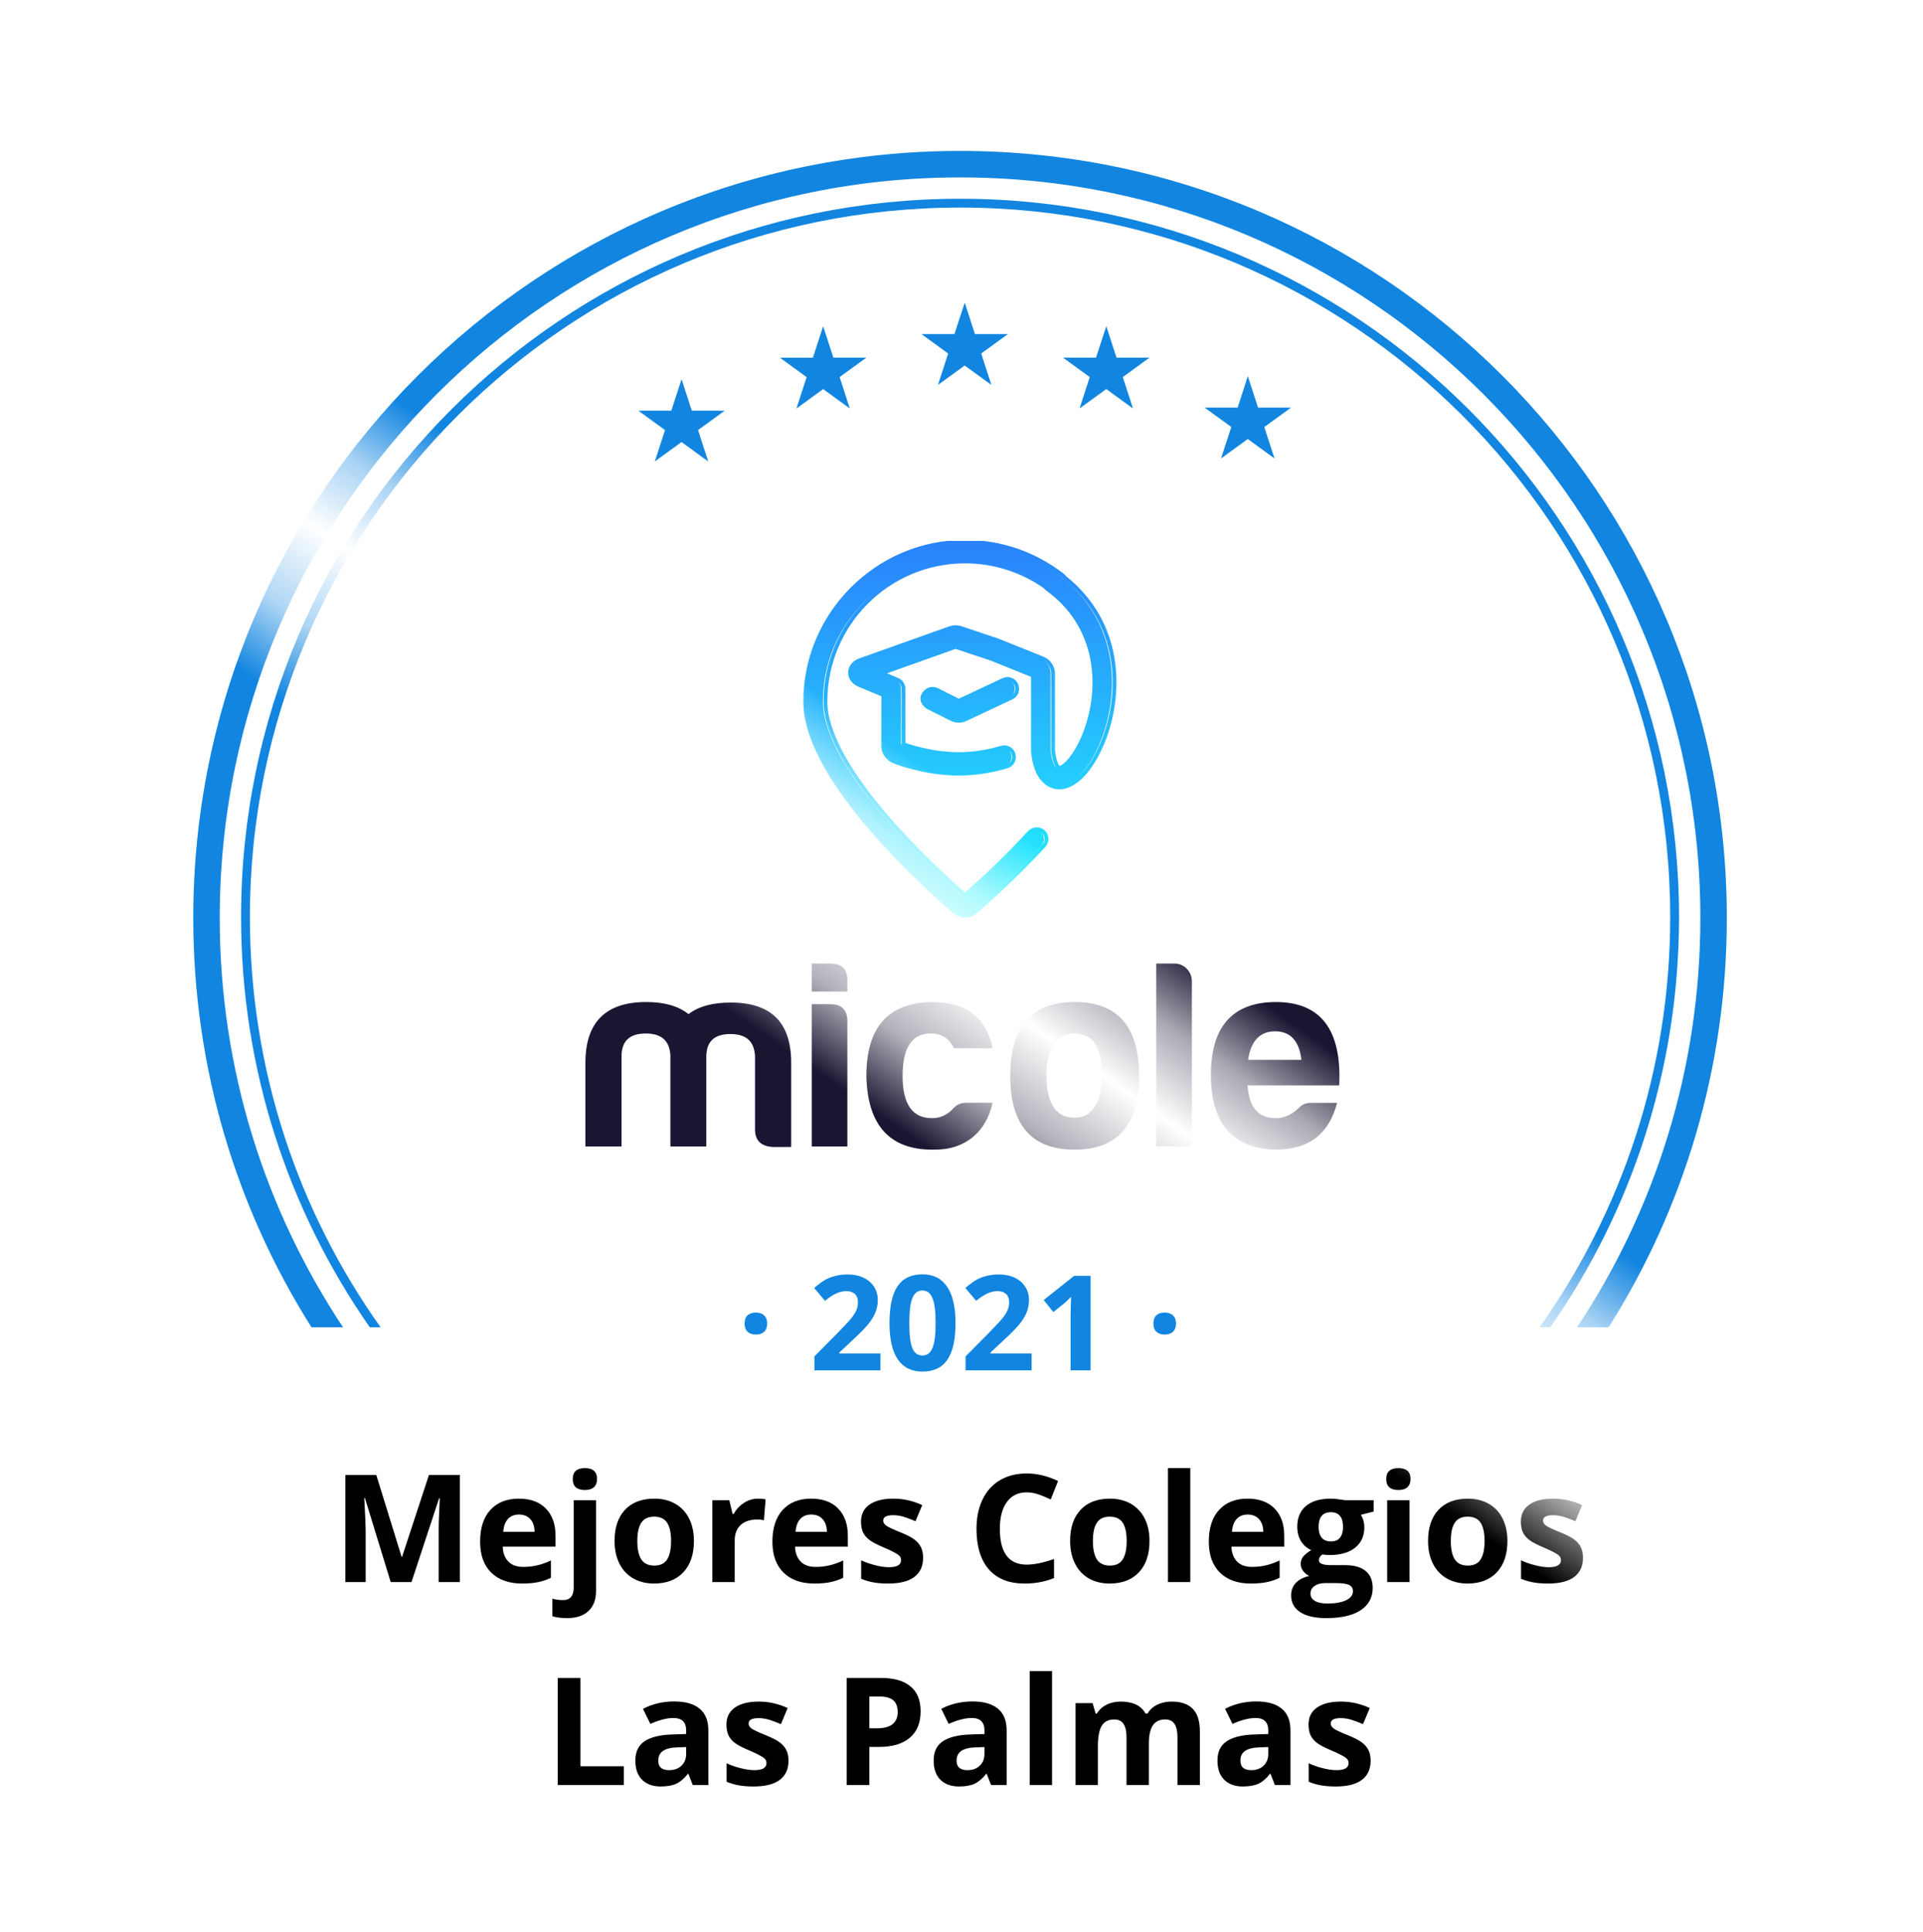 <svg width="218" height="219" viewBox="0 0 218 219" fill="none" xmlns="http://www.w3.org/2000/svg">
<g filter="url(#filter0_d_1114_4457)">
<path fill-rule="evenodd" clip-rule="evenodd" d="M114.443 2.498C111.392 -0.833 106.142 -0.833 103.091 2.498C100.464 5.366 96.111 5.824 92.945 3.565C89.268 0.941 84.133 2.032 81.841 5.925C79.868 9.276 75.705 10.629 72.138 9.077C67.996 7.275 63.2 9.411 61.768 13.694C60.535 17.383 56.744 19.572 52.932 18.796C48.507 17.894 44.259 20.98 43.749 25.468C43.31 29.332 40.056 32.262 36.167 32.295C31.65 32.333 28.138 36.234 28.572 40.73C28.945 44.602 26.372 48.144 22.575 48.984C18.165 49.961 15.54 54.508 16.899 58.815C18.069 62.524 16.289 66.523 12.749 68.135C8.639 70.008 7.016 75.001 9.241 78.931C11.157 82.316 10.247 86.598 7.12 88.911C3.489 91.597 2.94 96.818 5.934 100.2C8.511 103.112 8.511 107.49 5.934 110.403C2.94 113.785 3.489 119.006 7.12 121.692C10.247 124.005 11.157 128.287 9.241 131.671C7.016 135.602 8.639 140.595 12.749 142.467C16.289 144.079 18.069 148.079 16.899 151.788L16.51 153.021C15.36 156.665 17.581 160.512 21.312 161.339L26 162.377V179.301C26 184.824 30.477 189.301 36 189.301H39C44.523 189.301 49 193.778 49 199.301V200.301C49 205.824 53.477 210.301 59 210.301H159C164.523 210.301 169 205.824 169 200.301V199.301C169 193.778 173.477 189.301 179 189.301H182C187.523 189.301 192 184.824 192 179.301V162.274L196.222 161.339C199.953 160.512 202.174 156.665 201.024 153.021L200.635 151.788C199.465 148.079 201.245 144.079 204.785 142.467C208.895 140.595 210.518 135.602 208.292 131.671C206.377 128.287 207.287 124.005 210.414 121.692C214.045 119.006 214.594 113.785 211.6 110.403C209.022 107.49 209.022 103.112 211.6 100.2C214.594 96.818 214.045 91.597 210.414 88.911C207.287 86.598 206.377 82.316 208.292 78.931C210.518 75.001 208.895 70.008 204.785 68.135C201.245 66.523 199.465 62.524 200.635 58.815C201.994 54.508 199.369 49.961 194.959 48.984C191.162 48.144 188.589 44.602 188.962 40.73C189.396 36.234 185.883 32.333 181.367 32.295C177.478 32.262 174.224 29.332 173.785 25.468C173.275 20.98 169.027 17.894 164.601 18.796C160.79 19.572 156.999 17.383 155.766 13.694C154.334 9.411 149.538 7.275 145.396 9.077C141.829 10.629 137.666 9.276 135.693 5.925C133.401 2.032 128.266 0.941 124.589 3.565C121.423 5.824 117.07 5.366 114.443 2.498Z" fill="white"/>
</g>
<path d="M109.367 34.301L110.476 37.717L110.52 37.861H110.67H114.264L111.358 39.974L111.236 40.063L111.28 40.207L112.389 43.623L109.483 41.511L109.361 41.422L109.239 41.511L106.333 43.623L107.442 40.207L107.487 40.063L107.365 39.974L104.458 37.861H108.052H108.202L108.246 37.717L109.367 34.301Z" fill="#1185E0"/>
<path d="M125.416 36.971L126.526 40.387L126.57 40.531H126.72H130.313L127.407 42.644L127.285 42.733L127.33 42.877L128.439 46.293L125.533 44.18L125.411 44.092L125.289 44.18L122.383 46.293L123.492 42.877L123.536 42.733L123.414 42.644L120.508 40.531H124.102H124.252L124.296 40.387L125.416 36.971Z" fill="#1185E0"/>
<path d="M77.267 42.978L78.376 46.395L78.42 46.539H78.57H82.164L79.258 48.652L79.136 48.741L79.18 48.885L80.289 52.301L77.383 50.188L77.261 50.099L77.139 50.188L74.233 52.301L75.342 48.885L75.387 48.741L75.265 48.652L72.364 46.539H75.958H76.108L76.152 46.395L77.267 42.978Z" fill="#1185E0"/>
<path d="M93.317 36.971L94.426 40.387L94.47 40.531H94.62H98.214L95.308 42.644L95.186 42.733L95.23 42.877L96.339 46.293L93.439 44.186L93.317 44.097L93.195 44.186L90.289 46.299L91.398 42.883L91.442 42.739L91.32 42.65L88.414 40.537H92.008H92.158L92.202 40.392L93.317 36.971Z" fill="#1185E0"/>
<path d="M141.461 42.635L142.57 46.051L142.614 46.195H142.764H146.358L143.452 48.308L143.329 48.397L143.374 48.541L144.483 51.958L141.577 49.844L141.455 49.756L141.333 49.844L138.427 51.958L139.536 48.541L139.58 48.397L139.47 48.308L136.563 46.195H140.157H140.307L140.351 46.051L141.461 42.635Z" fill="#1185E0"/>
<path d="M63.227 202.301V190.165H65.8V200.176H70.722V202.301H63.227ZM78.533 202.301L78.043 201.039H77.977C77.551 201.576 77.111 201.949 76.657 202.16C76.209 202.364 75.622 202.467 74.897 202.467C74.007 202.467 73.304 202.212 72.789 201.703C72.28 201.194 72.025 200.469 72.025 199.528C72.025 198.543 72.368 197.818 73.055 197.354C73.746 196.883 74.787 196.623 76.176 196.573L77.786 196.523V196.117C77.786 195.176 77.305 194.706 76.342 194.706C75.6 194.706 74.729 194.93 73.727 195.378L72.889 193.668C73.957 193.109 75.141 192.83 76.441 192.83C77.686 192.83 78.641 193.101 79.305 193.643C79.969 194.185 80.301 195.01 80.301 196.117V202.301H78.533ZM77.786 198.001L76.807 198.034C76.071 198.056 75.523 198.189 75.163 198.433C74.803 198.676 74.624 199.047 74.624 199.545C74.624 200.259 75.033 200.616 75.852 200.616C76.439 200.616 76.906 200.447 77.255 200.109C77.609 199.772 77.786 199.324 77.786 198.765V198.001ZM89.391 199.545C89.391 200.497 89.059 201.222 88.394 201.72C87.736 202.218 86.748 202.467 85.431 202.467C84.756 202.467 84.18 202.42 83.705 202.326C83.229 202.237 82.783 202.104 82.368 201.927V199.835C82.838 200.057 83.367 200.242 83.954 200.392C84.546 200.541 85.066 200.616 85.514 200.616C86.433 200.616 86.892 200.35 86.892 199.819C86.892 199.62 86.831 199.459 86.71 199.337C86.588 199.21 86.377 199.069 86.079 198.914C85.78 198.754 85.381 198.568 84.883 198.358C84.169 198.059 83.644 197.782 83.306 197.528C82.974 197.273 82.731 196.983 82.576 196.656C82.426 196.324 82.352 195.917 82.352 195.436C82.352 194.611 82.67 193.975 83.306 193.527C83.948 193.073 84.856 192.846 86.029 192.846C87.147 192.846 88.234 193.09 89.291 193.577L88.527 195.403C88.062 195.204 87.628 195.04 87.224 194.913C86.82 194.786 86.408 194.722 85.987 194.722C85.24 194.722 84.867 194.924 84.867 195.328C84.867 195.555 84.986 195.751 85.224 195.917C85.467 196.083 85.996 196.33 86.809 196.656C87.534 196.95 88.065 197.223 88.403 197.478C88.74 197.733 88.989 198.026 89.15 198.358C89.31 198.69 89.391 199.086 89.391 199.545ZM98.555 195.876H99.401C100.193 195.876 100.785 195.721 101.178 195.411C101.571 195.096 101.767 194.639 101.767 194.042C101.767 193.438 101.601 192.993 101.269 192.705C100.943 192.417 100.428 192.273 99.725 192.273H98.555V195.876ZM104.365 193.95C104.365 195.256 103.956 196.255 103.137 196.947C102.323 197.639 101.164 197.984 99.659 197.984H98.555V202.301H95.981V190.165H99.858C101.33 190.165 102.448 190.483 103.211 191.12C103.981 191.75 104.365 192.694 104.365 193.95ZM112.351 202.301L111.861 201.039H111.794C111.368 201.576 110.928 201.949 110.475 202.16C110.026 202.364 109.44 202.467 108.715 202.467C107.824 202.467 107.121 202.212 106.606 201.703C106.097 201.194 105.843 200.469 105.843 199.528C105.843 198.543 106.186 197.818 106.872 197.354C107.564 196.883 108.604 196.623 109.993 196.573L111.604 196.523V196.117C111.604 195.176 111.122 194.706 110.159 194.706C109.418 194.706 108.546 194.93 107.544 195.378L106.706 193.668C107.774 193.109 108.958 192.83 110.259 192.83C111.504 192.83 112.458 193.101 113.123 193.643C113.787 194.185 114.119 195.01 114.119 196.117V202.301H112.351ZM111.604 198.001L110.624 198.034C109.888 198.056 109.34 198.189 108.98 198.433C108.621 198.676 108.441 199.047 108.441 199.545C108.441 200.259 108.85 200.616 109.669 200.616C110.256 200.616 110.724 200.447 111.072 200.109C111.426 199.772 111.604 199.324 111.604 198.765V198.001ZM119.265 202.301H116.733V189.385H119.265V202.301ZM130.239 202.301H127.707V196.88C127.707 196.211 127.594 195.71 127.367 195.378C127.145 195.04 126.794 194.872 126.312 194.872C125.665 194.872 125.195 195.11 124.901 195.585C124.608 196.061 124.461 196.844 124.461 197.935V202.301H121.93V193.021H123.864L124.204 194.208H124.345C124.594 193.781 124.954 193.449 125.424 193.211C125.895 192.968 126.434 192.846 127.043 192.846C128.432 192.846 129.373 193.3 129.865 194.208H130.089C130.338 193.776 130.704 193.441 131.185 193.203C131.672 192.965 132.22 192.846 132.829 192.846C133.88 192.846 134.674 193.117 135.211 193.66C135.753 194.196 136.024 195.06 136.024 196.25V202.301H133.484V196.88C133.484 196.211 133.371 195.71 133.144 195.378C132.923 195.04 132.571 194.872 132.09 194.872C131.47 194.872 131.005 195.093 130.695 195.536C130.391 195.978 130.239 196.681 130.239 197.644V202.301ZM144.524 202.301L144.035 201.039H143.968C143.542 201.576 143.102 201.949 142.648 202.16C142.2 202.364 141.614 202.467 140.889 202.467C139.998 202.467 139.295 202.212 138.78 201.703C138.271 201.194 138.017 200.469 138.017 199.528C138.017 198.543 138.36 197.818 139.046 197.354C139.738 196.883 140.778 196.623 142.167 196.573L143.777 196.523V196.117C143.777 195.176 143.296 194.706 142.333 194.706C141.591 194.706 140.72 194.93 139.718 195.378L138.88 193.668C139.948 193.109 141.132 192.83 142.433 192.83C143.678 192.83 144.632 193.101 145.296 193.643C145.96 194.185 146.292 195.01 146.292 196.117V202.301H144.524ZM143.777 198.001L142.798 198.034C142.062 198.056 141.514 198.189 141.154 198.433C140.795 198.676 140.615 199.047 140.615 199.545C140.615 200.259 141.024 200.616 141.843 200.616C142.43 200.616 142.897 200.447 143.246 200.109C143.6 199.772 143.777 199.324 143.777 198.765V198.001ZM155.382 199.545C155.382 200.497 155.05 201.222 154.386 201.72C153.727 202.218 152.739 202.467 151.422 202.467C150.747 202.467 150.172 202.42 149.696 202.326C149.22 202.237 148.774 202.104 148.359 201.927V199.835C148.83 200.057 149.358 200.242 149.945 200.392C150.537 200.541 151.057 200.616 151.505 200.616C152.424 200.616 152.883 200.35 152.883 199.819C152.883 199.62 152.822 199.459 152.701 199.337C152.579 199.21 152.369 199.069 152.07 198.914C151.771 198.754 151.373 198.568 150.875 198.358C150.161 198.059 149.635 197.782 149.297 197.528C148.965 197.273 148.722 196.983 148.567 196.656C148.417 196.324 148.343 195.917 148.343 195.436C148.343 194.611 148.661 193.975 149.297 193.527C149.939 193.073 150.847 192.846 152.02 192.846C153.138 192.846 154.225 193.09 155.282 193.577L154.519 195.403C154.054 195.204 153.619 195.04 153.215 194.913C152.811 194.786 152.399 194.722 151.979 194.722C151.231 194.722 150.858 194.924 150.858 195.328C150.858 195.555 150.977 195.751 151.215 195.917C151.458 196.083 151.987 196.33 152.8 196.656C153.525 196.95 154.056 197.223 154.394 197.478C154.732 197.733 154.981 198.026 155.141 198.358C155.302 198.69 155.382 199.086 155.382 199.545Z" fill="black"/>
<path d="M44.292 179.301L41.371 169.78H41.296C41.401 171.717 41.454 173.009 41.454 173.656V179.301H39.154V167.165H42.657L45.529 176.445H45.579L48.626 167.165H52.128V179.301H49.73V173.557C49.73 173.285 49.732 172.973 49.738 172.619C49.749 172.264 49.788 171.324 49.854 169.796H49.779L46.65 179.301H44.292ZM58.835 171.647C58.299 171.647 57.878 171.819 57.574 172.162C57.269 172.5 57.095 172.981 57.051 173.606H60.603C60.592 172.981 60.429 172.5 60.114 172.162C59.798 171.819 59.372 171.647 58.835 171.647ZM59.192 179.467C57.698 179.467 56.531 179.055 55.69 178.23C54.848 177.405 54.428 176.238 54.428 174.727C54.428 173.172 54.815 171.971 55.59 171.125C56.37 170.272 57.447 169.846 58.819 169.846C60.13 169.846 61.151 170.22 61.882 170.967C62.612 171.714 62.977 172.746 62.977 174.063V175.292H56.993C57.02 176.011 57.233 176.573 57.632 176.977C58.03 177.381 58.589 177.583 59.309 177.583C59.867 177.583 60.396 177.524 60.894 177.408C61.392 177.292 61.912 177.107 62.455 176.852V178.811C62.012 179.032 61.539 179.196 61.035 179.301C60.532 179.411 59.917 179.467 59.192 179.467ZM64.289 183.385C63.642 183.385 63.085 183.316 62.621 183.177V181.185C63.008 181.29 63.404 181.343 63.808 181.343C64.234 181.343 64.544 181.224 64.737 180.986C64.936 180.748 65.036 180.396 65.036 179.932V170.021H67.568V180.305C67.568 181.29 67.283 182.048 66.713 182.58C66.143 183.116 65.335 183.385 64.289 183.385ZM64.928 167.622C64.928 166.797 65.388 166.385 66.306 166.385C67.225 166.385 67.684 166.797 67.684 167.622C67.684 168.014 67.568 168.322 67.335 168.543C67.109 168.759 66.766 168.867 66.306 168.867C65.388 168.867 64.928 168.452 64.928 167.622ZM72.249 174.644C72.249 175.563 72.399 176.257 72.698 176.728C73.002 177.198 73.495 177.433 74.175 177.433C74.85 177.433 75.335 177.201 75.628 176.736C75.927 176.265 76.076 175.568 76.076 174.644C76.076 173.725 75.927 173.036 75.628 172.577C75.329 172.118 74.839 171.888 74.159 171.888C73.484 171.888 72.997 172.118 72.698 172.577C72.399 173.031 72.249 173.72 72.249 174.644ZM78.666 174.644C78.666 176.155 78.268 177.336 77.471 178.188C76.674 179.041 75.564 179.467 74.142 179.467C73.251 179.467 72.465 179.273 71.785 178.886C71.104 178.493 70.581 177.931 70.216 177.201C69.851 176.47 69.668 175.618 69.668 174.644C69.668 173.128 70.064 171.949 70.855 171.108C71.646 170.267 72.759 169.846 74.192 169.846C75.083 169.846 75.869 170.04 76.549 170.427C77.23 170.815 77.753 171.371 78.118 172.096C78.483 172.821 78.666 173.67 78.666 174.644ZM85.938 169.846C86.281 169.846 86.566 169.871 86.793 169.921L86.602 172.295C86.397 172.24 86.148 172.212 85.855 172.212C85.046 172.212 84.416 172.419 83.962 172.834C83.514 173.25 83.29 173.831 83.29 174.578V179.301H80.758V170.021H82.675L83.049 171.581H83.173C83.461 171.061 83.849 170.643 84.335 170.328C84.828 170.007 85.362 169.846 85.938 169.846ZM91.972 171.647C91.435 171.647 91.015 171.819 90.71 172.162C90.406 172.5 90.232 172.981 90.188 173.606H93.74C93.729 172.981 93.566 172.5 93.251 172.162C92.935 171.819 92.509 171.647 91.972 171.647ZM92.329 179.467C90.835 179.467 89.667 179.055 88.826 178.23C87.985 177.405 87.564 176.238 87.564 174.727C87.564 173.172 87.952 171.971 88.727 171.125C89.507 170.272 90.583 169.846 91.956 169.846C93.267 169.846 94.288 170.22 95.019 170.967C95.749 171.714 96.114 172.746 96.114 174.063V175.292H90.129C90.157 176.011 90.37 176.573 90.769 176.977C91.167 177.381 91.726 177.583 92.445 177.583C93.004 177.583 93.533 177.524 94.031 177.408C94.529 177.292 95.049 177.107 95.591 176.852V178.811C95.149 179.032 94.675 179.196 94.172 179.301C93.668 179.411 93.054 179.467 92.329 179.467ZM104.647 176.545C104.647 177.497 104.315 178.222 103.651 178.72C102.993 179.218 102.005 179.467 100.688 179.467C100.013 179.467 99.437 179.42 98.961 179.326C98.486 179.237 98.04 179.104 97.625 178.927V176.835C98.095 177.057 98.624 177.242 99.21 177.392C99.803 177.541 100.323 177.616 100.771 177.616C101.69 177.616 102.149 177.35 102.149 176.819C102.149 176.62 102.088 176.459 101.966 176.337C101.845 176.21 101.634 176.069 101.335 175.914C101.037 175.754 100.638 175.568 100.14 175.358C99.426 175.059 98.901 174.782 98.563 174.528C98.231 174.273 97.987 173.983 97.832 173.656C97.683 173.324 97.608 172.917 97.608 172.436C97.608 171.611 97.927 170.975 98.563 170.527C99.205 170.073 100.112 169.846 101.286 169.846C102.403 169.846 103.491 170.09 104.548 170.577L103.784 172.403C103.319 172.204 102.885 172.04 102.481 171.913C102.077 171.786 101.665 171.722 101.244 171.722C100.497 171.722 100.124 171.924 100.124 172.328C100.124 172.555 100.243 172.751 100.48 172.917C100.724 173.083 101.252 173.33 102.066 173.656C102.791 173.95 103.322 174.223 103.66 174.478C103.997 174.733 104.246 175.026 104.407 175.358C104.567 175.69 104.647 176.086 104.647 176.545ZM116.393 169.132C115.425 169.132 114.675 169.498 114.144 170.228C113.612 170.953 113.347 171.966 113.347 173.266C113.347 175.972 114.362 177.325 116.393 177.325C117.245 177.325 118.277 177.112 119.489 176.686V178.844C118.493 179.259 117.381 179.467 116.152 179.467C114.387 179.467 113.037 178.933 112.102 177.865C111.166 176.791 110.699 175.253 110.699 173.25C110.699 171.988 110.928 170.884 111.388 169.938C111.847 168.986 112.506 168.258 113.363 167.754C114.227 167.245 115.236 166.991 116.393 166.991C117.572 166.991 118.756 167.276 119.946 167.846L119.116 169.938C118.662 169.722 118.205 169.534 117.746 169.373C117.287 169.213 116.836 169.132 116.393 169.132ZM123.897 174.644C123.897 175.563 124.046 176.257 124.345 176.728C124.65 177.198 125.142 177.433 125.823 177.433C126.498 177.433 126.982 177.201 127.275 176.736C127.574 176.265 127.724 175.568 127.724 174.644C127.724 173.725 127.574 173.036 127.275 172.577C126.977 172.118 126.487 171.888 125.806 171.888C125.131 171.888 124.644 172.118 124.345 172.577C124.046 173.031 123.897 173.72 123.897 174.644ZM130.313 174.644C130.313 176.155 129.915 177.336 129.118 178.188C128.321 179.041 127.212 179.467 125.79 179.467C124.899 179.467 124.113 179.273 123.432 178.886C122.751 178.493 122.229 177.931 121.863 177.201C121.498 176.47 121.315 175.618 121.315 174.644C121.315 173.128 121.711 171.949 122.502 171.108C123.294 170.267 124.406 169.846 125.839 169.846C126.73 169.846 127.516 170.04 128.197 170.427C128.877 170.815 129.4 171.371 129.766 172.096C130.131 172.821 130.313 173.67 130.313 174.644ZM134.937 179.301H132.405V166.385H134.937V179.301ZM141.445 171.647C140.908 171.647 140.487 171.819 140.183 172.162C139.879 172.5 139.704 172.981 139.66 173.606H143.213C143.202 172.981 143.039 172.5 142.723 172.162C142.408 171.819 141.982 171.647 141.445 171.647ZM141.802 179.467C140.308 179.467 139.14 179.055 138.299 178.23C137.458 177.405 137.037 176.238 137.037 174.727C137.037 173.172 137.424 171.971 138.199 171.125C138.979 170.272 140.056 169.846 141.428 169.846C142.74 169.846 143.761 170.22 144.491 170.967C145.222 171.714 145.587 172.746 145.587 174.063V175.292H139.602C139.63 176.011 139.843 176.573 140.241 176.977C140.64 177.381 141.199 177.583 141.918 177.583C142.477 177.583 143.005 177.524 143.503 177.408C144.001 177.292 144.522 177.107 145.064 176.852V178.811C144.621 179.032 144.148 179.196 143.645 179.301C143.141 179.411 142.527 179.467 141.802 179.467ZM155.722 170.021V171.307L154.27 171.681C154.535 172.096 154.668 172.561 154.668 173.075C154.668 174.071 154.319 174.849 153.622 175.408C152.93 175.961 151.967 176.238 150.733 176.238L150.277 176.213L149.903 176.171C149.643 176.371 149.513 176.592 149.513 176.835C149.513 177.201 149.978 177.383 150.908 177.383H152.485C153.503 177.383 154.278 177.602 154.809 178.039C155.346 178.476 155.614 179.118 155.614 179.965C155.614 181.049 155.16 181.891 154.253 182.488C153.351 183.086 152.053 183.385 150.36 183.385C149.065 183.385 148.074 183.158 147.388 182.704C146.708 182.256 146.367 181.625 146.367 180.812C146.367 180.253 146.542 179.785 146.89 179.409C147.239 179.032 147.751 178.764 148.426 178.604C148.166 178.493 147.939 178.313 147.745 178.064C147.551 177.809 147.455 177.541 147.455 177.259C147.455 176.905 147.557 176.611 147.762 176.379C147.966 176.141 148.263 175.909 148.65 175.682C148.163 175.471 147.776 175.134 147.488 174.669C147.206 174.204 147.064 173.656 147.064 173.025C147.064 172.013 147.394 171.23 148.052 170.676C148.711 170.123 149.652 169.846 150.875 169.846C151.135 169.846 151.442 169.871 151.796 169.921C152.156 169.965 152.385 169.998 152.485 170.021H155.722ZM148.559 180.612C148.559 180.961 148.725 181.235 149.057 181.434C149.394 181.633 149.865 181.733 150.468 181.733C151.375 181.733 152.086 181.608 152.601 181.359C153.116 181.11 153.373 180.77 153.373 180.338C153.373 179.99 153.221 179.749 152.917 179.616C152.612 179.483 152.142 179.417 151.505 179.417H150.194C149.729 179.417 149.339 179.525 149.023 179.741C148.714 179.962 148.559 180.253 148.559 180.612ZM149.48 173.059C149.48 173.562 149.593 173.961 149.82 174.254C150.053 174.547 150.404 174.694 150.875 174.694C151.35 174.694 151.699 174.547 151.92 174.254C152.142 173.961 152.252 173.562 152.252 173.059C152.252 171.941 151.793 171.382 150.875 171.382C149.945 171.382 149.48 171.941 149.48 173.059ZM157.15 167.622C157.15 166.797 157.609 166.385 158.528 166.385C159.446 166.385 159.906 166.797 159.906 167.622C159.906 168.014 159.79 168.322 159.557 168.543C159.33 168.759 158.987 168.867 158.528 168.867C157.609 168.867 157.15 168.452 157.15 167.622ZM159.79 179.301H157.258V170.021H159.79V179.301ZM164.471 174.644C164.471 175.563 164.621 176.257 164.919 176.728C165.224 177.198 165.716 177.433 166.397 177.433C167.072 177.433 167.556 177.201 167.85 176.736C168.148 176.265 168.298 175.568 168.298 174.644C168.298 173.725 168.148 173.036 167.85 172.577C167.551 172.118 167.061 171.888 166.38 171.888C165.705 171.888 165.218 172.118 164.919 172.577C164.621 173.031 164.471 173.72 164.471 174.644ZM170.888 174.644C170.888 176.155 170.489 177.336 169.692 178.188C168.896 179.041 167.786 179.467 166.364 179.467C165.473 179.467 164.687 179.273 164.006 178.886C163.326 178.493 162.803 177.931 162.438 177.201C162.072 176.47 161.89 175.618 161.89 174.644C161.89 173.128 162.285 171.949 163.077 171.108C163.868 170.267 164.98 169.846 166.414 169.846C167.305 169.846 168.09 170.04 168.771 170.427C169.452 170.815 169.975 171.371 170.34 172.096C170.705 172.821 170.888 173.67 170.888 174.644ZM179.454 176.545C179.454 177.497 179.122 178.222 178.458 178.72C177.799 179.218 176.812 179.467 175.495 179.467C174.819 179.467 174.244 179.42 173.768 179.326C173.292 179.237 172.847 179.104 172.432 178.927V176.835C172.902 177.057 173.431 177.242 174.017 177.392C174.609 177.541 175.129 177.616 175.578 177.616C176.496 177.616 176.956 177.35 176.956 176.819C176.956 176.62 176.895 176.459 176.773 176.337C176.651 176.21 176.441 176.069 176.142 175.914C175.843 175.754 175.445 175.568 174.947 175.358C174.233 175.059 173.707 174.782 173.37 174.528C173.038 174.273 172.794 173.983 172.639 173.656C172.49 173.324 172.415 172.917 172.415 172.436C172.415 171.611 172.733 170.975 173.37 170.527C174.012 170.073 174.919 169.846 176.092 169.846C177.21 169.846 178.298 170.09 179.354 170.577L178.591 172.403C178.126 172.204 177.692 172.04 177.288 171.913C176.884 171.786 176.471 171.722 176.051 171.722C175.304 171.722 174.93 171.924 174.93 172.328C174.93 172.555 175.049 172.751 175.287 172.917C175.531 173.083 176.059 173.33 176.873 173.656C177.597 173.95 178.129 174.223 178.466 174.478C178.804 174.733 179.053 175.026 179.213 175.358C179.374 175.69 179.454 176.086 179.454 176.545Z" fill="black"/>
<path d="M84.409 150.005C84.409 149.595 84.519 149.285 84.738 149.075C84.958 148.865 85.278 148.76 85.698 148.76C86.103 148.76 86.415 148.868 86.635 149.083C86.86 149.297 86.972 149.605 86.972 150.005C86.972 150.401 86.857 150.708 86.628 150.928C86.403 151.143 86.093 151.25 85.698 151.25C85.288 151.25 84.97 151.143 84.746 150.928C84.521 150.713 84.409 150.406 84.409 150.005ZM99.811 155.301H92.326V153.726L95.014 151.009C95.81 150.193 96.33 149.629 96.574 149.317C96.818 149 96.994 148.707 97.102 148.438C97.209 148.169 97.263 147.891 97.263 147.603C97.263 147.173 97.143 146.854 96.904 146.644C96.669 146.434 96.355 146.329 95.959 146.329C95.544 146.329 95.141 146.424 94.751 146.614C94.36 146.805 93.952 147.076 93.527 147.427L92.297 145.97C92.824 145.521 93.261 145.203 93.608 145.018C93.955 144.832 94.333 144.69 94.743 144.593C95.153 144.49 95.612 144.439 96.12 144.439C96.789 144.439 97.38 144.561 97.893 144.805C98.405 145.049 98.803 145.391 99.086 145.831C99.37 146.27 99.511 146.773 99.511 147.339C99.511 147.833 99.423 148.296 99.248 148.731C99.077 149.161 98.808 149.603 98.442 150.057C98.081 150.511 97.441 151.158 96.523 151.998L95.146 153.294V153.396H99.811V155.301ZM108.322 149.947C108.322 151.817 108.015 153.201 107.399 154.1C106.789 154.998 105.847 155.447 104.572 155.447C103.337 155.447 102.404 154.983 101.774 154.056C101.149 153.128 100.837 151.758 100.837 149.947C100.837 148.057 101.142 146.666 101.752 145.772C102.363 144.874 103.303 144.424 104.572 144.424C105.808 144.424 106.74 144.893 107.37 145.831C108.005 146.768 108.322 148.14 108.322 149.947ZM103.085 149.947C103.085 151.26 103.198 152.203 103.422 152.774C103.652 153.34 104.035 153.624 104.572 153.624C105.1 153.624 105.48 153.335 105.715 152.759C105.949 152.183 106.066 151.246 106.066 149.947C106.066 148.633 105.947 147.691 105.708 147.12C105.473 146.543 105.095 146.255 104.572 146.255C104.04 146.255 103.659 146.543 103.43 147.12C103.2 147.691 103.085 148.633 103.085 149.947ZM116.95 155.301H109.465V153.726L112.153 151.009C112.949 150.193 113.469 149.629 113.713 149.317C113.957 149 114.133 148.707 114.24 148.438C114.348 148.169 114.401 147.891 114.401 147.603C114.401 147.173 114.282 146.854 114.042 146.644C113.808 146.434 113.493 146.329 113.098 146.329C112.683 146.329 112.28 146.424 111.889 146.614C111.499 146.805 111.091 147.076 110.666 147.427L109.436 145.97C109.963 145.521 110.4 145.203 110.747 145.018C111.093 144.832 111.472 144.69 111.882 144.593C112.292 144.49 112.751 144.439 113.259 144.439C113.928 144.439 114.519 144.561 115.031 144.805C115.544 145.049 115.942 145.391 116.225 145.831C116.508 146.27 116.65 146.773 116.65 147.339C116.65 147.833 116.562 148.296 116.386 148.731C116.215 149.161 115.947 149.603 115.581 150.057C115.219 150.511 114.58 151.158 113.662 151.998L112.285 153.294V153.396H116.95V155.301ZM123.63 155.301H121.367V149.104L121.389 148.086L121.425 146.973C121.049 147.349 120.788 147.596 120.642 147.713L119.411 148.702L118.32 147.339L121.77 144.593H123.63V155.301ZM130.756 150.005C130.756 149.595 130.866 149.285 131.086 149.075C131.306 148.865 131.625 148.76 132.045 148.76C132.451 148.76 132.763 148.868 132.983 149.083C133.208 149.297 133.32 149.605 133.32 150.005C133.32 150.401 133.205 150.708 132.976 150.928C132.751 151.143 132.441 151.25 132.045 151.25C131.635 151.25 131.318 151.143 131.093 150.928C130.869 150.713 130.756 150.406 130.756 150.005Z" fill="#1185E0"/>
<path fill-rule="evenodd" clip-rule="evenodd" d="M24.91 104.032C24.91 57.681 62.485 20.106 108.836 20.106C155.186 20.106 192.761 57.681 192.761 104.032C192.761 121.187 187.615 137.137 178.782 150.427H182.358C190.847 137.001 195.761 121.089 195.761 104.032C195.761 56.024 156.843 17.106 108.836 17.106C60.828 17.106 21.91 56.024 21.91 104.032C21.91 121.089 26.824 137.001 35.314 150.427H38.889C30.056 137.137 24.91 121.187 24.91 104.032Z" fill="#1185E0"/>
<path fill-rule="evenodd" clip-rule="evenodd" d="M28.329 103.931C28.329 59.525 64.372 23.525 108.836 23.525C153.299 23.525 189.342 59.525 189.342 103.931C189.342 121.256 183.857 137.3 174.525 150.427H175.748C184.948 137.245 190.342 121.217 190.342 103.931C190.342 58.971 153.85 22.525 108.836 22.525C63.821 22.525 27.329 58.971 27.329 103.931C27.329 121.217 32.724 137.245 41.923 150.427H43.146C33.815 137.3 28.329 121.256 28.329 103.931Z" fill="#1185E0"/>
<g clip-path="url(#clip0_1114_4457)">
<path fill-rule="evenodd" clip-rule="evenodd" d="M70.462 119.63V129.932H66.364V120.452C66.364 115.85 68.674 113.562 73.259 113.562C75.323 113.562 76.905 114.021 78.055 114.933C79.21 114.051 80.787 113.622 82.856 113.622C87.441 113.622 89.721 115.911 89.691 120.512V129.993H87.597C86.261 129.902 85.593 129.262 85.593 127.982V119.691C85.503 118.012 84.589 117.191 82.801 117.191C81.008 117.191 80.099 118.012 80.069 119.691V129.932H76.001V119.63C75.911 117.952 74.997 117.13 73.209 117.13C71.406 117.13 70.492 117.952 70.462 119.63ZM94.12 113.809C95.426 113.809 96.064 114.449 96.064 115.759V129.932H92.026V113.809H94.12V113.809ZM94.12 109.202C95.456 109.202 96.094 109.872 96.064 111.183V112.372H92.026V109.202H94.12ZM105.691 130.295C100.829 130.295 98.339 127.493 98.218 121.944C98.218 116.425 100.679 113.653 105.63 113.562C109.517 113.562 111.827 115.301 112.525 118.804H108.121C107.634 117.705 106.785 117.125 105.51 117.125C103.386 117.125 102.321 118.738 102.321 121.939C102.321 125.139 103.446 126.752 105.691 126.722C106.63 126.722 107.453 126.324 108.121 125.563C108.518 125.164 108.97 124.983 109.487 124.983H112.525C111.792 128.284 109.427 130.386 105.691 130.295ZM118.627 121.944C118.657 125.084 119.722 126.666 121.786 126.666C123.85 126.666 124.884 125.023 124.914 121.823C124.914 118.683 123.88 117.13 121.816 117.13C119.692 117.13 118.627 118.743 118.627 121.944ZM129.133 121.944C129.133 127.493 126.672 130.295 121.816 130.295C116.96 130.295 114.529 127.493 114.529 121.944C114.529 116.334 116.96 113.562 121.816 113.562C126.672 113.562 129.133 116.334 129.133 121.944ZM135.114 111.183V129.927H131.076V109.202H133.17C134.235 109.202 135.114 110.119 135.114 111.183ZM141.492 120.114H147.533C147.292 117.982 146.288 116.883 144.555 116.883C142.828 116.883 141.798 117.982 141.492 120.114ZM144.56 130.295C139.699 130.144 137.273 127.306 137.273 121.823C137.273 116.334 139.734 113.592 144.62 113.562C149.723 113.562 152.123 116.702 151.817 123.012H141.431C141.582 125.482 142.647 126.732 144.62 126.732C145.559 126.732 146.443 126.334 147.232 125.573C147.598 125.174 148.05 124.993 148.598 124.993H151.576C150.692 128.405 148.507 130.295 144.56 130.295Z" fill="#1A1632"/>
<path d="M93.286 79.516C93.286 70.741 100.372 63.629 109.115 63.629C112.5 63.629 115.634 64.692 118.205 66.507C118.27 66.598 118.351 66.678 118.446 66.749C124.538 71.164 124.593 78.044 122.896 82.721C122.474 83.88 121.956 84.863 121.424 85.609C120.877 86.375 120.38 86.799 120.033 86.955C119.872 87.031 119.792 87.025 119.777 87.02C119.772 87.02 119.747 87.02 119.687 86.96C119.516 86.784 119.23 86.259 119.094 85.03V76.34C119.094 75.584 118.637 74.904 117.934 74.622L112.837 72.575L108.623 71.164C108.232 71.033 107.81 71.038 107.423 71.174L97.133 74.838C95.863 75.292 95.812 77.081 97.058 77.6L99.92 78.795V84.606C99.92 85.327 100.342 86.022 101.07 86.305C102.502 86.859 105.344 87.676 108.402 87.676C110.537 87.676 112.47 87.278 113.881 86.849C114.469 86.673 114.795 86.053 114.619 85.468C114.444 84.883 113.826 84.551 113.243 84.727C111.988 85.105 110.27 85.458 108.402 85.458C105.876 85.458 103.466 84.813 102.135 84.334V78.432C102.135 78.371 102.13 78.306 102.12 78.246C102.205 77.746 101.939 77.237 101.452 77.036L99.674 76.295L108.046 73.316L112.078 74.667L116.884 76.597V85.156L116.889 85.211C117.035 86.627 117.397 87.797 118.11 88.522C118.491 88.91 118.963 89.162 119.501 89.228C120.023 89.293 120.52 89.178 120.957 88.976C121.801 88.588 122.574 87.817 123.227 86.904C123.895 85.972 124.497 84.803 124.975 83.482C126.813 78.417 126.923 70.64 120.375 65.428C120.309 65.338 120.234 65.252 120.144 65.181C117.095 62.818 113.269 61.406 109.115 61.406C99.152 61.406 91.072 69.516 91.072 79.516C91.072 81.91 92.036 84.46 93.407 86.9C94.788 89.359 96.646 91.809 98.559 94.041C102.396 98.502 106.559 102.176 107.93 103.346C108.618 103.935 109.608 103.92 110.286 103.346C111.471 102.332 114.73 99.465 118.054 95.841C118.466 95.392 118.441 94.686 117.989 94.273C117.542 93.86 116.839 93.885 116.427 94.339C113.399 97.635 110.421 100.296 109.105 101.44C107.559 100.1 103.742 96.682 100.232 92.595C98.369 90.428 96.611 88.099 95.33 85.816C94.04 83.502 93.286 81.355 93.286 79.516Z" fill="url(#paint0_linear_1114_4457)"/>
<path d="M114.936 77.59C115.192 78.145 114.956 78.805 114.404 79.067L109.196 81.507C108.684 81.743 108.096 81.738 107.594 81.486L104.963 80.166C104.415 79.894 104.194 79.223 104.465 78.674C104.737 78.125 105.405 77.903 105.952 78.175L108.423 79.415L113.47 77.051C114.017 76.794 114.675 77.036 114.936 77.59Z" fill="url(#paint1_linear_1114_4457)"/>
<path d="M110.578 103.341C109.9 103.92 108.911 103.93 108.223 103.341C106.852 102.166 102.684 98.497 98.852 94.037C96.933 91.809 95.081 89.354 93.699 86.895C92.329 84.455 91.364 81.91 91.364 79.511C91.364 69.511 99.439 61.401 109.408 61.401C113.561 61.401 117.383 62.808 120.436 65.177C120.526 65.247 120.607 65.333 120.667 65.423C127.216 70.64 127.105 78.412 125.267 83.477C124.79 84.793 124.182 85.967 123.519 86.9C122.872 87.812 122.098 88.583 121.25 88.971C120.813 89.173 120.315 89.289 119.793 89.223C119.256 89.153 118.784 88.906 118.402 88.517C117.689 87.792 117.327 86.617 117.182 85.206L117.177 85.151V76.593L112.371 74.662L108.328 73.316L99.962 76.295L101.739 77.036C102.227 77.238 102.488 77.747 102.407 78.246C102.417 78.306 102.422 78.367 102.422 78.432V84.339C103.753 84.823 106.164 85.463 108.69 85.463C110.558 85.463 112.275 85.11 113.531 84.732C114.118 84.556 114.731 84.889 114.907 85.473C115.083 86.058 114.751 86.678 114.169 86.854C112.758 87.283 110.824 87.681 108.69 87.681C105.636 87.681 102.789 86.859 101.358 86.31C100.63 86.028 100.208 85.332 100.208 84.611V78.8L97.345 77.606C96.1 77.086 96.145 75.297 97.421 74.844L107.711 71.179C108.097 71.043 108.519 71.038 108.911 71.169L113.124 72.581L118.221 74.627C118.919 74.909 119.381 75.59 119.381 76.346V85.035C119.517 86.265 119.803 86.789 119.974 86.965C120.034 87.026 120.059 87.026 120.064 87.026C120.079 87.026 120.16 87.031 120.32 86.96C120.667 86.799 121.164 86.38 121.712 85.614C122.244 84.868 122.761 83.886 123.183 82.726C124.88 78.049 124.825 71.169 118.734 66.754C118.638 66.683 118.558 66.603 118.493 66.512C115.921 64.698 112.788 63.634 109.403 63.634C100.66 63.634 93.574 70.746 93.574 79.521C93.574 81.361 94.332 83.508 95.623 85.811C96.908 88.094 98.661 90.423 100.524 92.59C104.034 96.672 107.851 100.095 109.398 101.435C110.719 100.291 113.692 97.635 116.72 94.334C117.132 93.885 117.835 93.855 118.282 94.268C118.729 94.682 118.759 95.387 118.347 95.836C115.017 99.46 111.763 102.328 110.578 103.341ZM110.578 103.341L109.86 102.494L110.578 103.341ZM114.681 79.067C115.233 78.81 115.474 78.145 115.213 77.59C114.957 77.036 114.294 76.794 113.742 77.056L108.695 79.42L106.224 78.18C105.677 77.908 105.014 78.13 104.738 78.679C104.466 79.228 104.687 79.894 105.235 80.171L107.866 81.492C108.368 81.743 108.961 81.754 109.468 81.512L114.681 79.067Z" stroke="url(#paint2_linear_1114_4457)" stroke-width="0.427" stroke-linecap="round"/>
</g>
<path fill-rule="evenodd" clip-rule="evenodd" d="M201.177 146.103L37.464 32.195C37.081 32.258 36.689 32.291 36.29 32.295C31.773 32.333 28.26 36.234 28.694 40.73C29.068 44.602 26.495 48.144 22.697 48.984C18.287 49.961 15.662 54.508 17.022 58.815C18.192 62.524 16.412 66.523 12.872 68.135C11.887 68.584 11.045 69.212 10.364 69.961L181.97 189.36C186.73 188.592 190.364 184.465 190.364 179.488V164.83C191.434 163.244 193.089 162.059 195.082 161.618C199.492 160.642 202.117 156.095 200.758 151.788C200.144 149.844 200.341 147.82 201.177 146.103Z" fill="url(#paint3_linear_1114_4457)" style="mix-blend-mode:overlay"/>
<defs>
<filter id="filter0_d_1114_4457" x="0" y="0" width="217.534" height="218.301" filterUnits="userSpaceOnUse" color-interpolation-filters="sRGB">
<feFlood flood-opacity="0" result="BackgroundImageFix"/>
<feColorMatrix in="SourceAlpha" type="matrix" values="0 0 0 0 0 0 0 0 0 0 0 0 0 0 0 0 0 0 127 0" result="hardAlpha"/>
<feOffset dy="4"/>
<feGaussianBlur stdDeviation="2"/>
<feColorMatrix type="matrix" values="0 0 0 0 0 0 0 0 0 0 0 0 0 0 0 0 0 0 0.15 0"/>
<feBlend mode="normal" in2="BackgroundImageFix" result="effect1_dropShadow_1114_4457"/>
<feBlend mode="normal" in="SourceGraphic" in2="effect1_dropShadow_1114_4457" result="shape"/>
</filter>
<linearGradient id="paint0_linear_1114_4457" x1="108.565" y1="61.408" x2="108.565" y2="103.78" gradientUnits="userSpaceOnUse">
<stop stop-color="#2982FC"/>
<stop offset="1" stop-color="#21F7FD"/>
</linearGradient>
<linearGradient id="paint1_linear_1114_4457" x1="109.693" y1="61.408" x2="109.693" y2="103.78" gradientUnits="userSpaceOnUse">
<stop stop-color="#2982FC"/>
<stop offset="1" stop-color="#21F7FD"/>
</linearGradient>
<linearGradient id="paint2_linear_1114_4457" x1="108.847" y1="61.408" x2="108.847" y2="103.78" gradientUnits="userSpaceOnUse">
<stop stop-color="#2982FC"/>
<stop offset="1" stop-color="#21F7FD"/>
</linearGradient>
<linearGradient id="paint3_linear_1114_4457" x1="142.893" y1="105.55" x2="116.348" y2="143.702" gradientUnits="userSpaceOnUse">
<stop offset="0.139" stop-color="white" stop-opacity="0"/>
<stop offset="0.321" stop-color="white" stop-opacity="0.634"/>
<stop offset="0.508" stop-color="white"/>
<stop offset="0.711" stop-color="white" stop-opacity="0.667"/>
<stop offset="0.899" stop-color="white" stop-opacity="0"/>
</linearGradient>
<clipPath id="clip0_1114_4457">
<rect width="85.478" height="69" fill="white" transform="translate(66.364 61.301)"/>
</clipPath>
</defs>
</svg>
